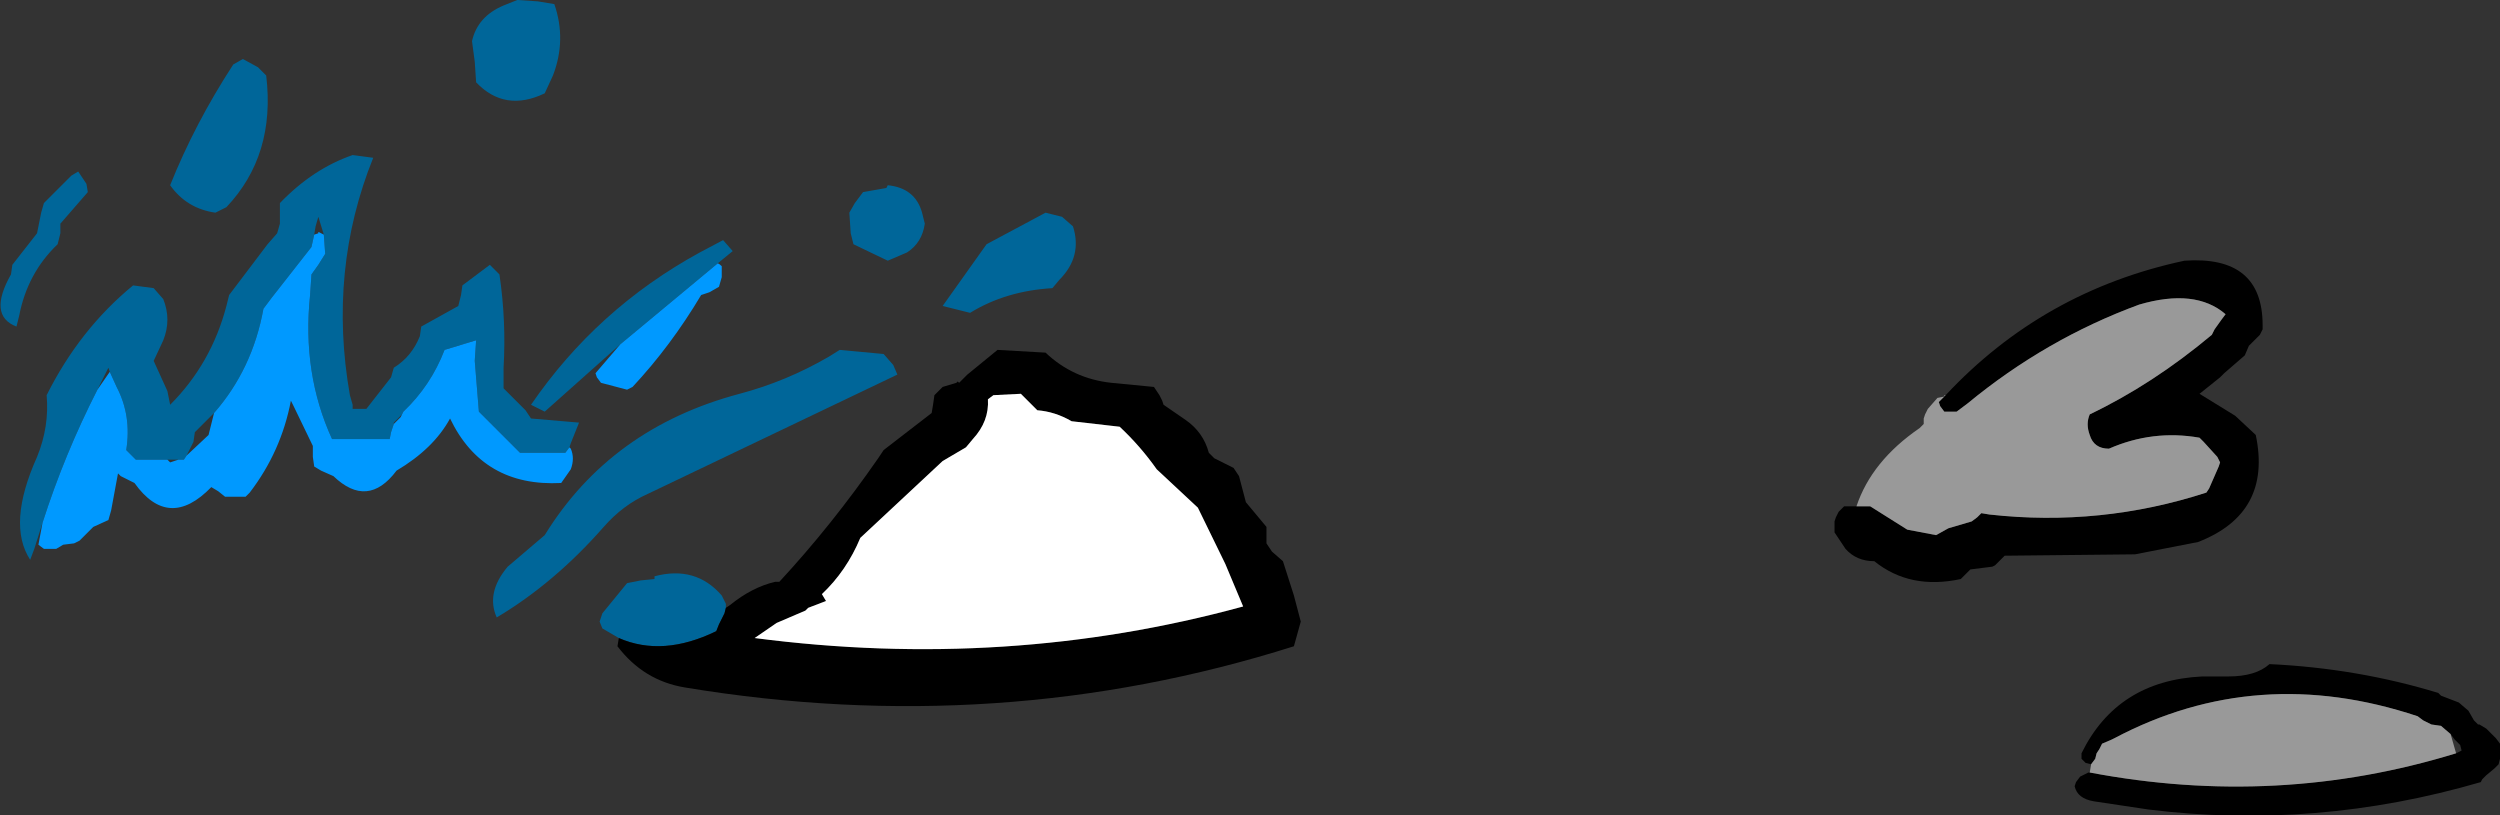 <?xml version="1.0" encoding="UTF-8" standalone="no"?>
<svg xmlns:xlink="http://www.w3.org/1999/xlink" height="29.7px" width="91.1px" xmlns="http://www.w3.org/2000/svg">
  <rect width="100%" height="100%" fill="#333333" stroke="none"/>
  <g transform="matrix(1.0, 0.0, 0.0, 1.0, 64.85, 4.65)">
    <path d="M11.35 23.2 L11.15 23.15 11.0 23.0 11.0 22.8 Q12.3 20.15 15.4 20.0 L16.35 20.0 Q17.35 20.0 17.85 19.55 21.05 19.7 24.0 20.6 L24.1 20.7 24.75 20.95 25.1 21.25 25.3 21.6 25.45 21.75 25.5 21.75 25.75 21.9 26.1 22.25 26.25 22.45 26.25 22.6 26.25 22.8 26.25 23.0 26.2 23.2 26.05 23.35 25.75 23.6 25.6 23.75 25.55 23.85 Q19.55 25.6 13.45 24.85 L11.45 24.55 Q10.85 24.45 10.75 24.0 L10.8 23.85 10.95 23.65 11.25 23.5 11.3 23.5 Q18.15 24.8 24.65 22.8 L24.85 22.7 24.8 22.5 24.6 22.3 24.45 22.1 24.1 21.8 23.75 21.75 23.45 21.6 23.25 21.45 Q17.4 19.5 12.2 22.25 L12.1 22.3 11.75 22.45 11.65 22.65 11.55 22.8 11.5 23.0 11.35 23.2 M2.8 13.8 L3.3 13.8 4.65 14.65 5.7 14.85 6.15 14.6 7.0 14.35 7.2 14.2 7.35 14.05 7.65 14.1 Q11.7 14.55 15.55 13.3 L15.65 13.15 16.0 12.35 16.05 12.2 15.95 12.0 15.45 11.45 15.3 11.3 Q13.6 11.0 12.0 11.7 11.45 11.7 11.3 11.2 11.15 10.8 11.3 10.45 13.6 9.35 15.75 7.55 L15.85 7.35 16.1 7.0 16.25 6.8 Q15.15 5.85 13.1 6.45 9.7 7.7 6.85 10.05 L6.45 10.35 6.0 10.35 5.85 10.15 5.8 10.0 6.0 9.8 6.05 9.75 Q9.6 5.95 14.75 4.85 17.6 4.65 17.6 7.2 L17.6 7.35 17.5 7.55 17.1 7.95 16.95 8.3 16.2 8.95 16.05 9.1 15.3 9.7 16.6 10.5 17.35 11.2 Q17.95 14.05 15.25 15.1 L12.95 15.55 8.2 15.6 8.0 15.8 7.85 15.95 7.75 16.0 6.95 16.1 6.75 16.3 6.6 16.45 Q4.75 16.85 3.45 15.8 2.8 15.8 2.4 15.35 L2.0 14.75 2.0 14.55 2.0 14.35 2.05 14.2 2.15 14.0 2.35 13.8 2.8 13.8" fill="#000000" fill-rule="evenodd" stroke="none"/>
    <path d="M11.3 23.5 L11.35 23.2 11.5 23.0 11.55 22.8 11.65 22.65 11.75 22.45 12.1 22.3 12.2 22.25 Q17.4 19.5 23.25 21.45 L23.45 21.6 23.75 21.75 24.1 21.8 24.45 22.1 24.65 22.8 Q18.15 24.8 11.3 23.5 M6.0 9.8 L5.8 10.0 5.85 10.15 6.0 10.35 6.45 10.35 6.85 10.05 Q9.7 7.7 13.1 6.45 15.15 5.85 16.25 6.8 L16.1 7.0 15.85 7.35 15.75 7.55 Q13.6 9.35 11.3 10.45 11.15 10.8 11.3 11.2 11.45 11.7 12.0 11.7 13.6 11.0 15.3 11.3 L15.45 11.45 15.95 12.0 16.05 12.2 16.0 12.35 15.65 13.15 15.55 13.3 Q11.7 14.55 7.65 14.1 L7.35 14.05 7.2 14.2 7.0 14.35 6.15 14.6 5.7 14.85 4.65 14.65 3.3 13.8 2.8 13.8 Q3.35 12.15 5.1 10.95 L5.25 10.8 5.25 10.6 5.3 10.45 5.4 10.25 5.75 9.85 6.0 9.8 6.0 9.75 6.05 9.75 6.0 9.8" fill="#999999" fill-rule="evenodd" stroke="none"/>
    <path d="M-55.15 -1.9 Q-54.8 1.0 -56.6 2.9 L-57.0 3.1 Q-58.05 2.95 -58.65 2.1 -57.75 -0.15 -56.35 -2.3 L-56.0 -2.5 -55.45 -2.2 -55.15 -1.9 M-47.65 -3.15 Q-47.45 -4.05 -46.5 -4.45 L-46.0 -4.65 -45.25 -4.6 -44.65 -4.5 Q-44.2 -3.2 -44.7 -1.9 L-45.0 -1.25 Q-46.45 -0.55 -47.5 -1.65 L-47.55 -2.4 -47.65 -3.15 M-26.25 5.55 L-26.5 5.85 Q-28.2 5.95 -29.5 6.75 L-30.5 6.5 -28.9 4.25 -26.75 3.1 -26.15 3.25 -25.75 3.6 Q-25.4 4.7 -26.25 5.55 M-42.3 18.6 L-42.9 18.25 -43.0 18.0 -42.9 17.7 -42.0 16.6 -41.5 16.5 -41.0 16.45 -41.0 16.35 Q-39.5 15.95 -38.55 17.05 L-38.4 17.35 -38.4 17.5 -38.45 17.7 -38.65 18.1 -38.75 18.35 Q-40.7 19.3 -42.3 18.6 M-31.15 3.5 Q-31.25 4.2 -31.8 4.55 L-32.5 4.85 -33.75 4.25 -33.85 3.85 -33.9 3.1 -33.7 2.75 -33.4 2.35 -32.55 2.2 -32.5 2.1 Q-31.5 2.2 -31.25 3.1 L-31.15 3.5 M-32.3 8.65 L-32.15 9.0 -41.25 13.35 Q-42.15 13.75 -42.85 14.55 -44.65 16.6 -46.75 17.85 -47.15 16.95 -46.35 16.0 L-45.0 14.85 Q-42.6 10.95 -37.9 9.7 -36.2 9.25 -34.65 8.35 L-34.25 8.1 -32.65 8.25 -32.3 8.65 M-42.25 7.9 L-45.0 10.35 -45.5 10.1 Q-43.1 6.6 -39.35 4.55 L-38.5 4.1 -38.15 4.5 -38.7 4.95 -42.25 7.9 M-63.3 14.4 L-63.6 15.35 -63.75 15.75 Q-64.6 14.45 -63.5 12.0 -63.05 10.9 -63.15 9.75 -61.95 7.35 -60.0 5.75 L-59.25 5.85 -58.9 6.25 Q-58.6 7.0 -58.9 7.75 L-59.25 8.5 -58.75 9.6 -58.65 10.1 Q-57.15 8.6 -56.6 6.5 L-56.5 6.1 -55.1 4.25 -54.75 3.85 -54.65 3.5 -54.65 2.75 Q-53.45 1.5 -52.0 1.0 L-51.25 1.1 Q-52.9 5.2 -52.1 9.75 L-52.0 10.1 -52.0 10.25 -51.5 10.25 -50.6 9.1 -50.5 8.75 Q-49.85 8.35 -49.55 7.6 L-49.5 7.25 -48.15 6.5 -48.05 6.1 -48.0 5.75 -47.0 5.0 -46.65 5.35 Q-46.4 7.05 -46.5 8.75 L-46.5 9.5 -45.7 10.3 -45.5 10.6 -43.75 10.75 -44.05 11.5 -44.1 11.65 -44.25 11.85 -45.9 11.85 -47.4 10.35 -47.55 8.5 -47.5 7.75 -48.65 8.1 Q-49.15 9.4 -50.15 10.35 L-50.2 10.45 -50.5 10.75 -50.5 10.8 -50.6 11.1 -50.65 11.35 -52.75 11.35 Q-53.85 8.95 -53.55 6.1 L-53.5 5.35 -53.25 5.0 -53.0 4.6 -53.05 3.9 -53.25 3.25 -53.35 3.6 -53.4 3.9 -53.5 4.35 -54.95 6.2 -55.25 6.6 Q-55.65 8.8 -57.05 10.4 L-57.75 11.1 -57.8 11.45 -58.05 11.95 -58.15 12.1 -58.35 12.1 -58.75 12.1 -59.9 12.1 -60.25 11.75 Q-60.05 10.5 -60.6 9.45 L-60.85 8.9 -60.9 8.75 -61.3 9.55 Q-62.5 11.9 -63.3 14.4 M-61.65 2.35 L-62.65 3.5 -62.65 3.85 -62.75 4.25 Q-63.85 5.3 -64.15 6.85 L-64.25 7.25 Q-65.3 6.85 -64.45 5.35 L-64.4 5.0 -63.5 3.85 -63.35 3.1 -63.25 2.75 -62.25 1.75 -62.0 1.6 -61.7 2.05 -61.65 2.35" fill="#006699" fill-rule="evenodd" stroke="none"/>
    <path d="M-25.8 10.7 Q-26.4 10.35 -27.05 10.3 L-27.4 9.95 -27.6 9.75 -27.65 9.7 -28.65 9.75 -28.85 9.9 Q-28.8 10.7 -29.4 11.35 L-29.65 11.65 -30.5 12.15 -33.5 14.95 Q-34.0 16.15 -34.9 17.0 L-34.75 17.25 -35.4 17.5 -35.5 17.6 -36.55 18.05 -37.35 18.6 Q-28.15 19.8 -19.55 17.45 L-20.2 15.9 -21.2 13.85 -22.7 12.45 Q-23.3 11.6 -24.05 10.9 L-25.8 10.7 M-38.4 17.5 L-38.25 17.4 Q-37.45 16.75 -36.6 16.55 L-36.45 16.55 Q-34.55 14.5 -32.85 12.05 L-32.65 11.75 -30.9 10.4 -30.85 10.1 -30.8 9.75 -30.5 9.45 -30.0 9.3 -29.95 9.25 -29.9 9.3 -29.6 9.0 -28.5 8.1 -26.75 8.2 Q-25.75 9.15 -24.35 9.3 L-22.8 9.45 -22.6 9.75 -22.5 9.95 -22.45 10.1 -21.65 10.65 Q-21.0 11.1 -20.8 11.85 L-20.6 12.05 -19.9 12.4 -19.7 12.7 -19.45 13.65 -19.2 13.95 -18.7 14.55 -18.7 14.9 -18.7 15.15 -18.5 15.45 -18.1 15.8 -17.7 17.05 -17.45 18.0 -17.7 18.9 Q-28.45 22.3 -39.9 20.4 -41.4 20.15 -42.35 18.9 L-42.3 18.6 Q-40.7 19.3 -38.75 18.35 L-38.65 18.1 -38.45 17.7 -38.4 17.5" fill="#000000" fill-rule="evenodd" stroke="none"/>
    <path d="M-25.8 10.7 L-24.05 10.9 Q-23.3 11.6 -22.7 12.45 L-21.2 13.85 -20.2 15.9 -19.55 17.45 Q-28.15 19.8 -37.35 18.6 L-36.55 18.05 -35.5 17.6 -35.4 17.5 -34.75 17.25 -34.9 17.0 Q-34.0 16.15 -33.5 14.95 L-30.5 12.15 -29.65 11.65 -29.4 11.35 Q-28.8 10.7 -28.85 9.9 L-28.65 9.75 -27.65 9.7 -27.6 9.75 -27.4 9.95 -27.05 10.3 Q-26.4 10.35 -25.8 10.7" fill="#ffffff" fill-rule="evenodd" stroke="none"/>
    <path d="M-38.7 4.95 Q-38.65 4.95 -38.55 5.05 L-38.55 5.45 -38.65 5.8 -39.0 6.0 -39.3 6.1 Q-40.4 7.95 -41.8 9.45 L-42.0 9.55 -42.95 9.3 -43.1 9.1 -43.15 8.95 -42.25 7.9 -38.7 4.95 M-44.1 11.65 L-44.05 11.7 Q-43.9 12.05 -44.05 12.45 L-44.4 12.95 Q-47.25 13.1 -48.45 10.6 -49.05 11.7 -50.4 12.5 -51.45 13.9 -52.7 12.7 L-53.15 12.5 -53.4 12.35 -53.45 12.0 -53.45 11.6 -54.15 10.15 -54.25 9.95 Q-54.6 11.8 -55.75 13.3 L-55.9 13.45 -56.65 13.45 -56.9 13.25 -57.15 13.1 Q-58.7 14.7 -59.95 12.95 L-60.45 12.7 -60.55 12.6 -60.8 13.95 -60.9 14.3 -61.45 14.55 -61.8 14.9 -61.95 15.05 -62.15 15.15 -62.55 15.2 -62.8 15.35 -63.25 15.35 -63.45 15.2 -63.3 14.4 Q-62.5 11.9 -61.3 9.55 L-60.85 8.9 -60.6 9.45 Q-60.05 10.5 -60.25 11.75 L-59.9 12.1 -58.75 12.1 -58.65 12.2 -58.35 12.1 -58.15 12.1 -58.05 11.95 -57.25 11.2 -57.05 10.4 Q-55.65 8.8 -55.25 6.6 L-54.95 6.2 -53.5 4.35 -53.4 3.9 -53.25 3.85 -53.25 3.8 -53.05 3.9 -53.0 4.6 -53.25 5.0 -53.5 5.35 -53.55 6.1 Q-53.85 8.95 -52.75 11.35 L-50.65 11.35 -50.6 11.1 -50.5 10.8 -50.25 10.55 -50.2 10.45 -50.15 10.35 Q-49.15 9.4 -48.65 8.1 L-47.5 7.75 -47.55 8.5 -47.4 10.35 -45.9 11.85 -44.25 11.85 -44.1 11.65" fill="#0099ff" fill-rule="evenodd" stroke="none"/>
  </g>
</svg>
